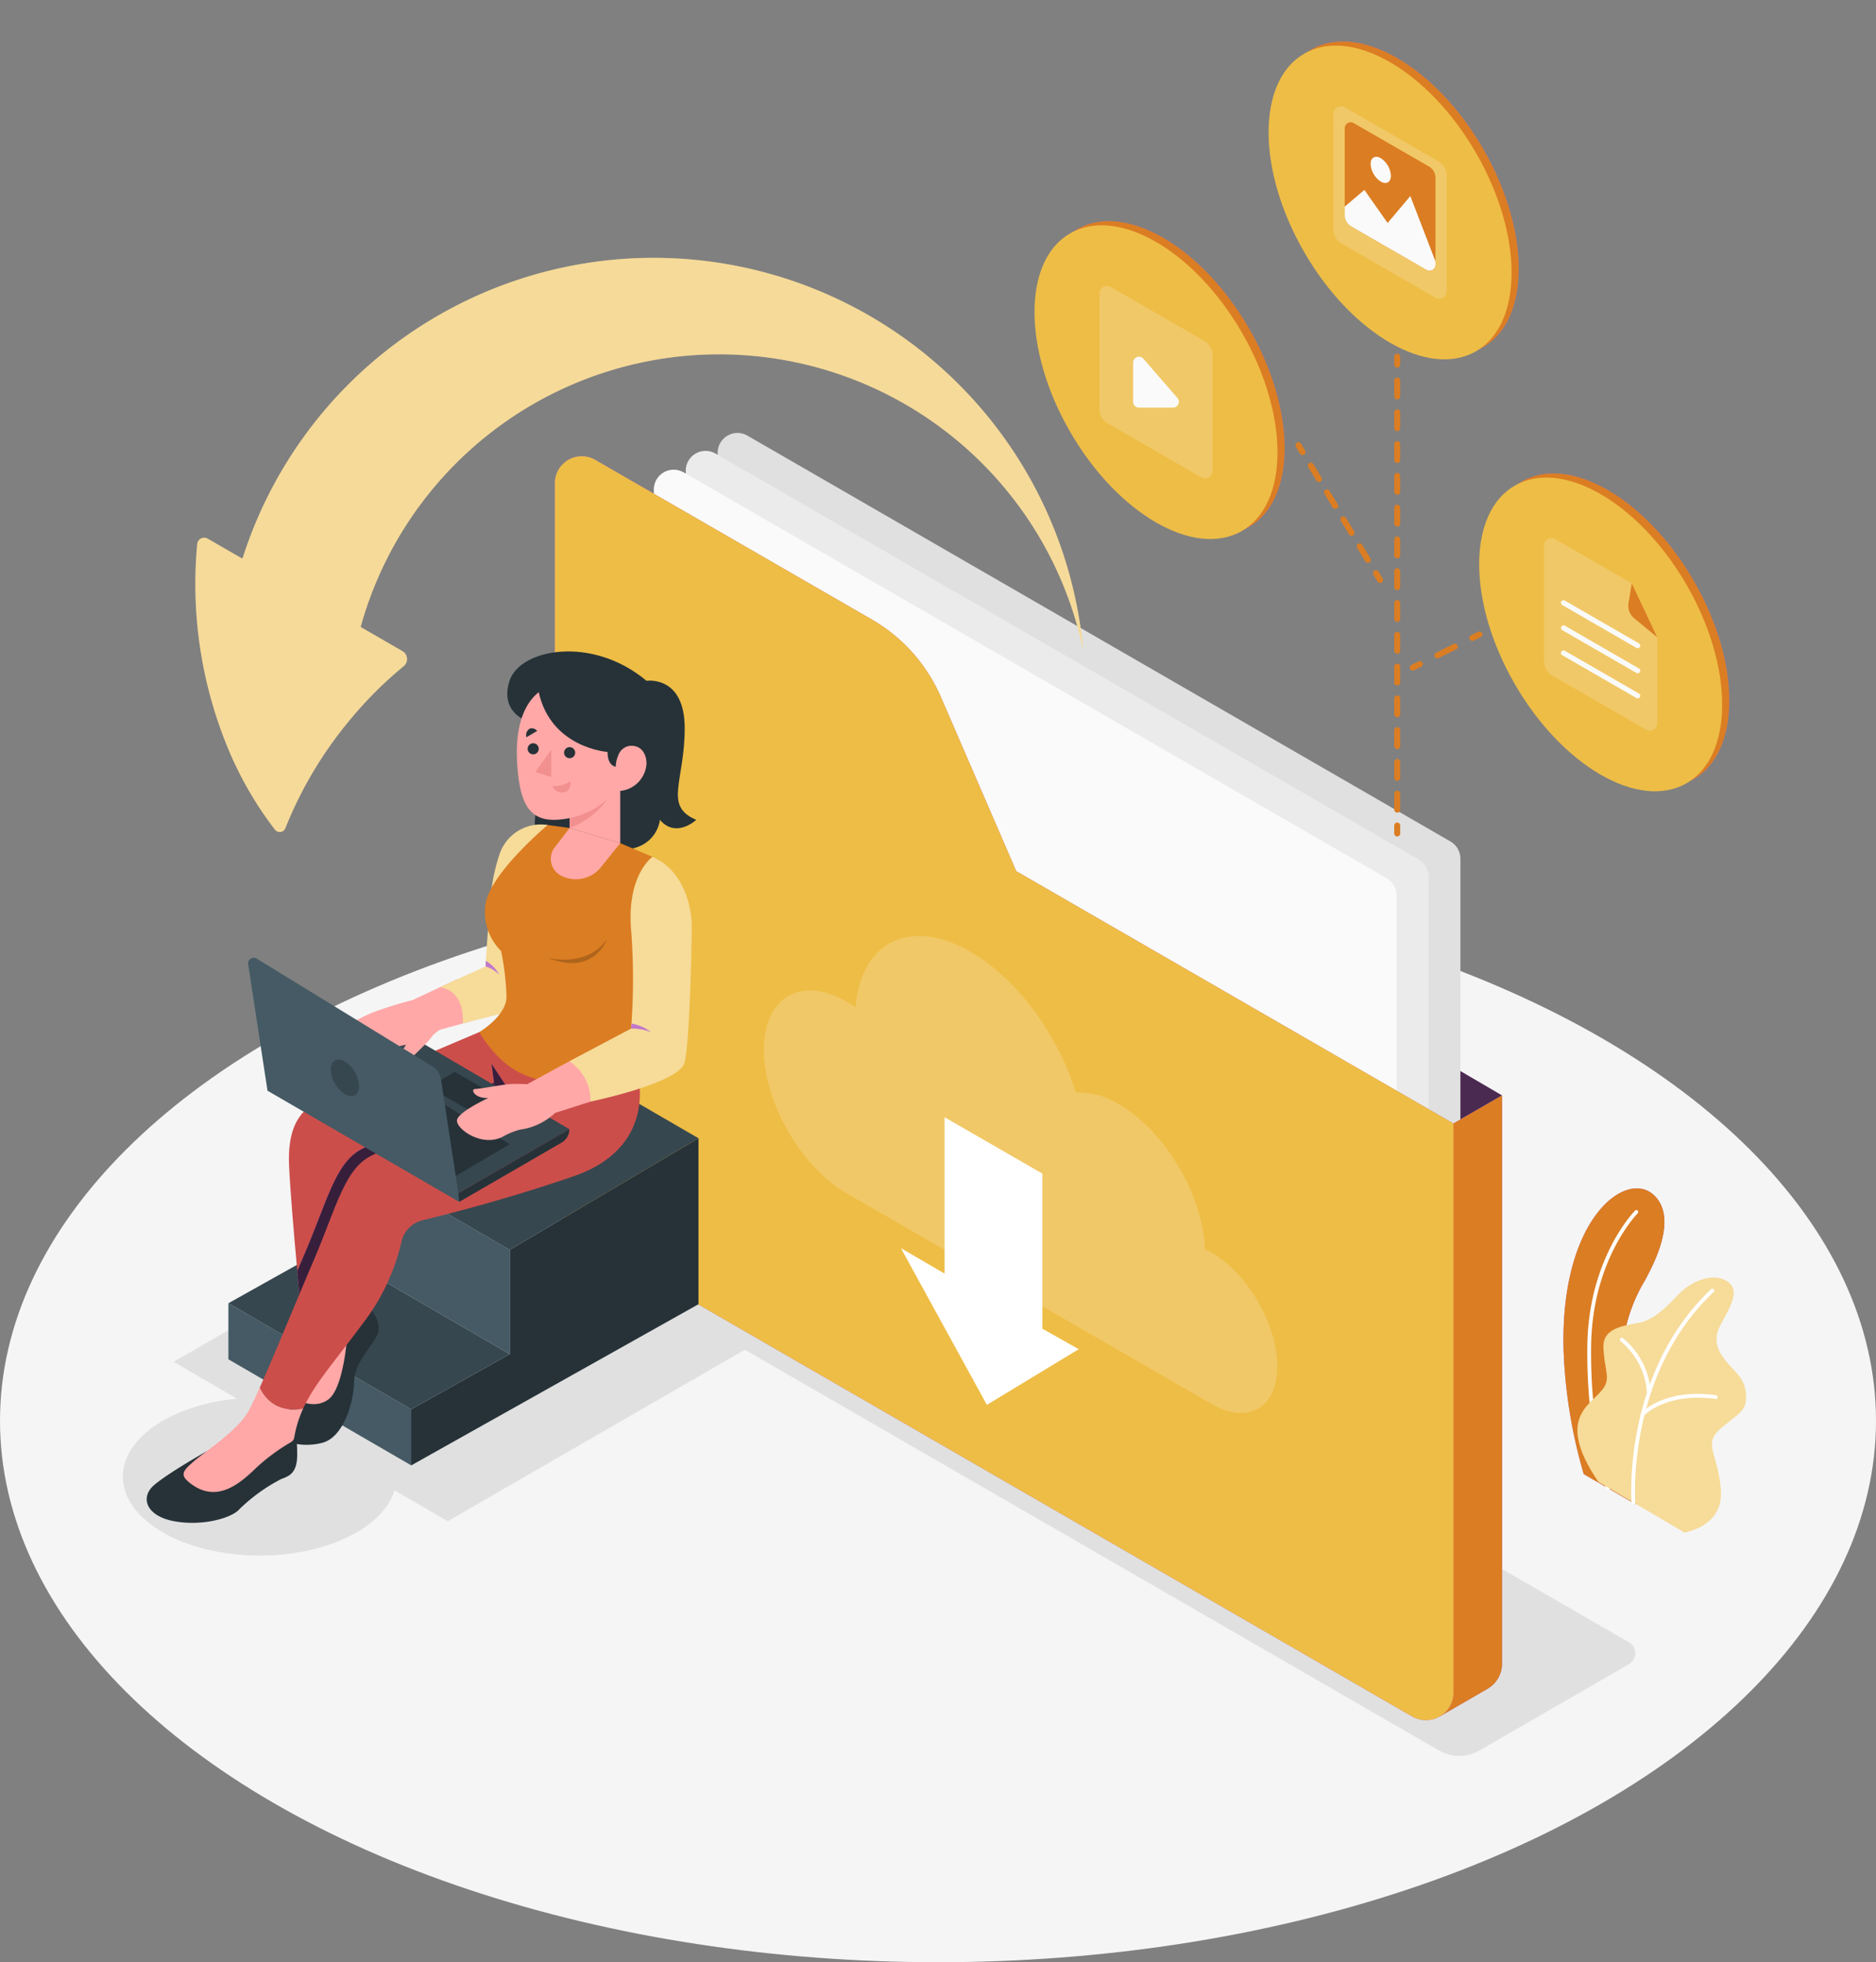 <svg xmlns="http://www.w3.org/2000/svg" width="345.956" height="361.908" viewBox="0 0 345.956 361.908">
  <rect x="0" y="0" width="345.956" height="361.908" fill="#808080" stroke="none"/>
  <g id="material-apoio" transform="translate(-27.058 -13.129)">
    <ellipse id="Elipse_14" data-name="Elipse 14" cx="172.978" cy="99.869" rx="172.978" ry="99.869" transform="translate(27.058 175.3)" fill="#f5f5f5"/>
    <ellipse id="Elipse_15" data-name="Elipse 15" cx="25.241" cy="14.573" rx="25.241" ry="14.573" transform="translate(49.709 270.894)" fill="#e0e0e0"/>
    <path id="Caminho_187" data-name="Caminho 187" d="M188.395,314.519,118.869,354.66l-50.546-29.4,69.526-40.141Z" transform="translate(-9.248 -60.956)" fill="#e0e0e0"/>
    <path id="Caminho_188" data-name="Caminho 188" d="M319.407,394.7,148.486,296.015a2.336,2.336,0,0,1,0-4.045l27.588-15.928a7.4,7.4,0,0,1,7.4,0L354.4,374.724a2.335,2.335,0,0,1,0,4.045L326.809,394.7A7.4,7.4,0,0,1,319.407,394.7Z" transform="translate(-26.952 -58.7)" fill="#e0e0e0"/>
    <path id="Caminho_189" data-name="Caminho 189" d="M402.4,348.319,412,353.9s-4.848-15.473-2.157-31.04a29.835,29.835,0,0,1,3.907-10.362c.754-1.568,6.546-11.278,1.448-15.754s-17.063,4.427-16.526,28.4A93.179,93.179,0,0,0,402.4,348.319Z" transform="translate(-83.28 -63.312)" fill="#ba68c8"/>
    <path id="Caminho_190" data-name="Caminho 190" d="M402.4,348.319,412,353.9s-4.848-15.473-2.157-31.04a29.835,29.835,0,0,1,3.907-10.362c.754-1.568,6.546-11.278,1.448-15.754s-17.063,4.427-16.526,28.4A93.179,93.179,0,0,0,402.4,348.319Z" transform="translate(-83.28 -63.312)" fill="#db7d22"/>
    <path id="Caminho_191" data-name="Caminho 191" d="M408.132,352.414a.347.347,0,0,1-.327-.228c-.037-.1-3.664-10.172-3.473-26.334.192-16.24,8.719-24.894,8.806-24.98a.348.348,0,0,1,.49.494c-.084.084-8.412,8.553-8.6,24.494-.189,16.024,3.394,25.988,3.43,26.086a.347.347,0,0,1-.207.446A.342.342,0,0,1,408.132,352.414Z" transform="translate(-84.551 -64.465)" fill="#fff"/>
    <path id="Caminho_192" data-name="Caminho 192" d="M405.842,354.513l15.871,9.334s7.267-1.071,6.717-7.911-3.5-8.452.174-11.458,4.625-3.2,4.45-6.15-2.159-4.231-3.09-5.4-3.532-3.617-1.7-7.17,4.307-6.984.628-8.613c-2.2-.972-5.89.246-8.339,2.845s-4.469,4.468-6.789,5.071-7.157.652-6.994,4.648,1.2,5.378.231,7.152C405.17,340.207,397.369,342.007,405.842,354.513Z" transform="translate(-84.023 -68.06)" fill="#f6db99"/>
    <path id="Caminho_193" data-name="Caminho 193" d="M415.172,359.258a.349.349,0,0,1-.347-.32c-.019-.237-1.743-23.859,14.668-39.371a.349.349,0,0,1,.479.507c-16.164,15.277-14.471,38.574-14.452,38.807a.348.348,0,0,1-.319.375Z" transform="translate(-86.891 -68.656)" fill="#fff"/>
    <path id="Caminho_194" data-name="Caminho 194" d="M417.412,341.594a.347.347,0,0,1-.347-.323,13.555,13.555,0,0,0-4.86-9.5.348.348,0,0,1,.407-.565,14,14,0,0,1,5.148,10.011.349.349,0,0,1-.322.373Z" transform="translate(-86.285 -71.272)" fill="#fff"/>
    <path id="Caminho_195" data-name="Caminho 195" d="M417.348,348.62a.347.347,0,0,1-.258-.58c.171-.19,4.284-4.631,13.8-3.322a.348.348,0,1,1-.095.689c-9.129-1.255-13.151,3.055-13.19,3.1A.345.345,0,0,1,417.348,348.62Z" transform="translate(-87.391 -74.26)" fill="#fff"/>
    <g id="Grupo_236" data-name="Grupo 236" transform="translate(281.896 202.208)">
      <path id="Caminho_196" data-name="Caminho 196" d="M377.66,269.79l-22.154-12.968,13.2,18.139Z" transform="translate(-355.506 -256.823)" fill="#ba68c8"/>
      <path id="Caminho_197" data-name="Caminho 197" d="M377.66,269.79l-22.154-12.968,13.2,18.139Z" transform="translate(-355.506 -256.823)" opacity="0.6"/>
    </g>
    <path id="Caminho_198" data-name="Caminho 198" d="M329.113,286.256,199.457,211.4a3.66,3.66,0,0,1-1.83-3.169V119.71a3.66,3.66,0,0,1,5.49-3.17L332.772,191.4a3.659,3.659,0,0,1,1.83,3.169v88.519A3.66,3.66,0,0,1,329.113,286.256Z" transform="translate(-38.227 -23.065)" fill="#e0e0e0"/>
    <path id="Caminho_199" data-name="Caminho 199" d="M371.767,278.707l8.957-5.171v104.79a5.371,5.371,0,0,1-2.692,4.655l-8.855,5.129Z" transform="translate(-76.673 -58.361)" fill="#ba68c8"/>
    <path id="Caminho_200" data-name="Caminho 200" d="M371.767,278.707l8.957-5.171v104.79a5.371,5.371,0,0,1-2.692,4.655l-8.855,5.129Z" transform="translate(-76.673 -58.361)" fill="#db7d22"/>
    <path id="Caminho_201" data-name="Caminho 201" d="M321.532,290.521,191.876,215.664a3.66,3.66,0,0,1-1.83-3.169V123.975a3.66,3.66,0,0,1,5.49-3.17l129.655,74.857a3.659,3.659,0,0,1,1.83,3.17v88.519A3.66,3.66,0,0,1,321.532,290.521Z" transform="translate(-36.528 -24.021)" fill="#ebebeb"/>
    <path id="Caminho_202" data-name="Caminho 202" d="M313.944,294.989,184.288,220.132a3.661,3.661,0,0,1-1.83-3.169V128.443a3.66,3.66,0,0,1,5.49-3.17L317.6,200.131a3.661,3.661,0,0,1,1.829,3.169v88.519A3.66,3.66,0,0,1,313.944,294.989Z" transform="translate(-34.827 -25.022)" fill="#fafafa"/>
    <path id="Caminho_203" data-name="Caminho 203" d="M158.936,126.55V256.674a10.527,10.527,0,0,0,5.263,9.116l152.826,88.229a5.083,5.083,0,0,0,7.625-4.4V244.651L244.031,198.11l-13.907-32.13A30.444,30.444,0,0,0,217.405,151.7L166.385,122.25A4.966,4.966,0,0,0,158.936,126.55Z" transform="translate(-29.556 -24.305)" fill="#ba68c8"/>
    <path id="Caminho_204" data-name="Caminho 204" d="M158.936,126.55V256.674a10.527,10.527,0,0,0,5.263,9.116l152.826,88.229a5.083,5.083,0,0,0,7.625-4.4V244.651L244.031,198.11l-13.907-32.13A30.444,30.444,0,0,0,217.405,151.7L166.385,122.25A4.966,4.966,0,0,0,158.936,126.55Z" transform="translate(-29.556 -24.305)" fill="#eebd46"/>
    <g id="Grupo_238" data-name="Grupo 238" transform="translate(167.951 185.781)">
      <g id="Grupo_237" data-name="Grupo 237" opacity="0.4">
        <path id="Caminho_205" data-name="Caminho 205" d="M291.212,294.078q-.647-.374-1.276-.659c-.34-9.974-7.309-21.806-15.861-26.742a13.663,13.663,0,0,0-7.91-2.127c-3.26-10.568-10.748-20.968-19.468-26-11.127-6.424-20.247-1.795-21.135,10.277-.533-.373-1.074-.72-1.622-1.036-8.446-4.876-15.293-.923-15.293,8.829s6.846,21.612,15.293,26.488l67.272,38.839c6.664,3.848,12.067.729,12.067-6.967S297.876,297.925,291.212,294.078Z" transform="translate(-208.648 -235.652)" fill="#f6db99"/>
        <path id="Caminho_206" data-name="Caminho 206" d="M291.212,294.078q-.647-.374-1.276-.659c-.34-9.974-7.309-21.806-15.861-26.742a13.663,13.663,0,0,0-7.91-2.127c-3.26-10.568-10.748-20.968-19.468-26-11.127-6.424-20.247-1.795-21.135,10.277-.533-.373-1.074-.72-1.622-1.036-8.446-4.876-15.293-.923-15.293,8.829s6.846,21.612,15.293,26.488l67.272,38.839c6.664,3.848,12.067.729,12.067-6.967S297.876,297.925,291.212,294.078Z" transform="translate(-208.648 -235.652)" fill="#f6db99" opacity="0.4"/>
      </g>
      <path id="Caminho_207" data-name="Caminho 207" d="M241.19,302.858l15.847,28.9,16.94-10.264-6.7-3.782v-28.6l-18.043-10.4v28.837Z" transform="translate(-215.941 -245.301)" fill="#fff"/>
    </g>
    <g id="Grupo_239" data-name="Grupo 239" transform="translate(63.115 60.687)">
      <path id="Caminho_208" data-name="Caminho 208" d="M158.018,74.424a79.554,79.554,0,0,0-75.832,55.491l-6.415-3.7a1.289,1.289,0,0,0-1.926,1.021,79.23,79.23,0,0,0,5.241,36.577,66.023,66.023,0,0,0,9.107,16.09,1.111,1.111,0,0,0,1.9-.284,73.622,73.622,0,0,1,11.433-19.4,72.68,72.68,0,0,1,10.381-10.474,1.7,1.7,0,0,0-.23-2.792l-7.7-4.443a68.589,68.589,0,0,1,133.249,4.3A79.542,79.542,0,0,0,158.018,74.424Z" transform="translate(-73.531 -74.424)" fill="#f6db99"/>
      <path id="Caminho_209" data-name="Caminho 209" d="M158.018,74.424a79.554,79.554,0,0,0-75.832,55.491l-6.415-3.7a1.289,1.289,0,0,0-1.926,1.021,79.23,79.23,0,0,0,5.241,36.577,66.023,66.023,0,0,0,9.107,16.09,1.111,1.111,0,0,0,1.9-.284,73.622,73.622,0,0,1,11.433-19.4,72.68,72.68,0,0,1,10.381-10.474,1.7,1.7,0,0,0-.23-2.792l-7.7-4.443a68.589,68.589,0,0,1,133.249,4.3A79.542,79.542,0,0,0,158.018,74.424Z" transform="translate(-73.531 -74.424)" fill="#f6db99" opacity="0.4"/>
    </g>
    <g id="Grupo_240" data-name="Grupo 240" transform="translate(251.72 13.129)">
      <ellipse id="Elipse_16" data-name="Elipse 16" cx="18.295" cy="31.688" rx="18.295" ry="31.688" transform="translate(1.312 18.295) rotate(-30)" fill="#ba68c8"/>
      <ellipse id="Elipse_17" data-name="Elipse 17" cx="18.295" cy="31.688" rx="18.295" ry="31.688" transform="translate(1.312 18.295) rotate(-30)" fill="#db7d22"/>
      <ellipse id="Elipse_18" data-name="Elipse 18" cx="18.295" cy="31.688" rx="18.295" ry="31.688" transform="translate(0 19.053) rotate(-30)" fill="#eebd46"/>
    </g>
    <g id="Grupo_242" data-name="Grupo 242" transform="translate(272.971 32.725)">
      <path id="Caminho_210" data-name="Caminho 210" d="M345.511,63.719,362.8,73.7a1.383,1.383,0,0,0,2.075-1.2V51.167a3.015,3.015,0,0,0-1.508-2.611l-17.291-9.983a1.383,1.383,0,0,0-2.075,1.2V61.108A3.015,3.015,0,0,0,345.511,63.719Z" transform="translate(-344.003 -38.386)" fill="#f6db99" opacity="0.4"/>
      <path id="Caminho_211" data-name="Caminho 211" d="M347.878,61.407l13.864,8a1.109,1.109,0,0,0,1.663-.96V52.443a2.418,2.418,0,0,0-1.209-2.094l-13.864-8a1.109,1.109,0,0,0-1.664.961V59.313A2.418,2.418,0,0,0,347.878,61.407Z" transform="translate(-344.6 -39.239)" fill="#db7d22"/>
      <g id="Grupo_241" data-name="Grupo 241" transform="translate(2.072 9.326)">
        <path id="Caminho_212" data-name="Caminho 212" d="M363.408,71.464v.59a1.107,1.107,0,0,1-1.665.959l-13.864-8a2.413,2.413,0,0,1-1.206-2.09V61.356l3.625-3.077,4.284,6.1,4.187-4.975Z" transform="translate(-346.673 -52.17)" fill="#fafafa"/>
        <path id="Caminho_213" data-name="Caminho 213" d="M352.828,51.739a4.127,4.127,0,0,0,1.868,3.234c1.031.6,1.868.113,1.868-1.078A4.129,4.129,0,0,0,354.7,50.66C353.664,50.065,352.828,50.548,352.828,51.739Z" transform="translate(-348.052 -50.406)" fill="#fafafa"/>
      </g>
    </g>
    <g id="Grupo_243" data-name="Grupo 243" transform="translate(290.552 92.794)">
      <ellipse id="Elipse_19" data-name="Elipse 19" cx="18.295" cy="31.688" rx="18.295" ry="31.688" transform="matrix(0.866, -0.5, 0.5, 0.866, 1.313, 18.295)" fill="#ba68c8"/>
      <ellipse id="Elipse_20" data-name="Elipse 20" cx="18.295" cy="31.688" rx="18.295" ry="31.688" transform="matrix(0.866, -0.5, 0.5, 0.866, 1.313, 18.295)" fill="#db7d22"/>
      <ellipse id="Elipse_21" data-name="Elipse 21" cx="18.295" cy="31.688" rx="18.295" ry="31.688" transform="translate(0 19.053) rotate(-30)" fill="#eebd46"/>
    </g>
    <g id="Grupo_245" data-name="Grupo 245" transform="translate(311.804 112.39)">
      <path id="Caminho_214" data-name="Caminho 214" d="M396.127,141.249a1.382,1.382,0,0,0-2.074,1.2v21.337a3.014,3.014,0,0,0,1.508,2.612l17.291,9.983a1.383,1.383,0,0,0,2.074-1.2V159.319l-4.693-9.926Z" transform="translate(-394.053 -141.061)" fill="#f6db99" opacity="0.4"/>
      <path id="Caminho_215" data-name="Caminho 215" d="M414.116,155.427l.6-3.627,4.681,9.931-4.228-3.481A3.013,3.013,0,0,1,414.116,155.427Z" transform="translate(-398.54 -143.468)" fill="#db7d22"/>
      <g id="Grupo_244" data-name="Grupo 244" transform="translate(3.136 11.462)">
        <path id="Caminho_216" data-name="Caminho 216" d="M412.219,164.665a.47.47,0,0,1-.237-.064l-13.649-7.881a.475.475,0,1,1,.474-.822l13.65,7.88a.475.475,0,0,1-.238.887Z" transform="translate(-398.095 -155.834)" fill="#fafafa"/>
        <path id="Caminho_217" data-name="Caminho 217" d="M412.219,170.626a.469.469,0,0,1-.237-.064l-13.649-7.88a.475.475,0,1,1,.474-.823l13.65,7.881a.475.475,0,0,1-.238.886Z" transform="translate(-398.095 -157.17)" fill="#fafafa"/>
        <path id="Caminho_218" data-name="Caminho 218" d="M412.219,176.588a.47.47,0,0,1-.237-.064l-13.649-7.881a.475.475,0,1,1,.474-.822l13.65,7.881a.475.475,0,0,1-.238.886Z" transform="translate(-398.095 -158.507)" fill="#fafafa"/>
      </g>
    </g>
    <g id="Grupo_246" data-name="Grupo 246" transform="translate(208.551 46.267)">
      <ellipse id="Elipse_22" data-name="Elipse 22" cx="18.295" cy="31.688" rx="18.295" ry="31.688" transform="translate(1.313 18.295) rotate(-30)" fill="#ba68c8"/>
      <ellipse id="Elipse_23" data-name="Elipse 23" cx="18.295" cy="31.688" rx="18.295" ry="31.688" transform="translate(1.313 18.295) rotate(-30)" fill="#db7d22"/>
      <ellipse id="Elipse_24" data-name="Elipse 24" cx="18.295" cy="31.688" rx="18.295" ry="31.688" transform="translate(0 19.053) rotate(-30)" fill="#eebd46"/>
    </g>
    <g id="Grupo_247" data-name="Grupo 247" transform="translate(229.802 65.863)">
      <path id="Caminho_219" data-name="Caminho 219" d="M289.873,106.429l17.291,9.983a1.383,1.383,0,0,0,2.075-1.2V93.877a3.015,3.015,0,0,0-1.508-2.611L290.44,81.283a1.383,1.383,0,0,0-2.075,1.2v21.337A3.017,3.017,0,0,0,289.873,106.429Z" transform="translate(-288.365 -81.095)" fill="#f6db99" opacity="0.4"/>
      <path id="Caminho_220" data-name="Caminho 220" d="M296.381,99v7.241a1.076,1.076,0,0,0,1.076,1.076h6.281a1.076,1.076,0,0,0,.812-1.781l-6.281-7.241A1.076,1.076,0,0,0,296.381,99Z" transform="translate(-290.162 -84.866)" fill="#fafafa"/>
    </g>
    <g id="Grupo_248" data-name="Grupo 248" transform="translate(284.172 78.368)">
      <path id="Caminho_221" data-name="Caminho 221" d="M358.988,99.777a.55.55,0,0,1-.549-.55V97.762a.549.549,0,1,1,1.1,0v1.465A.55.55,0,0,1,358.988,99.777Z" transform="translate(-358.439 -97.212)" fill="#db7d22"/>
      <path id="Caminho_222" data-name="Caminho 222" d="M358.988,183.12a.549.549,0,0,1-.549-.549V179.64a.549.549,0,0,1,1.1,0v2.931A.549.549,0,0,1,358.988,183.12Zm0-5.862a.55.55,0,0,1-.549-.55v-2.931a.549.549,0,0,1,1.1,0v2.931A.55.55,0,0,1,358.988,177.259Zm0-5.863a.549.549,0,0,1-.549-.549v-2.931a.549.549,0,1,1,1.1,0v2.931A.549.549,0,0,1,358.988,171.4Zm0-5.863a.549.549,0,0,1-.549-.549v-2.931a.549.549,0,1,1,1.1,0v2.931A.549.549,0,0,1,358.988,165.533Zm0-5.863a.549.549,0,0,1-.549-.549V156.19a.549.549,0,1,1,1.1,0v2.931A.549.549,0,0,1,358.988,159.671Zm0-5.862a.55.55,0,0,1-.549-.55v-2.931a.549.549,0,0,1,1.1,0v2.931A.55.55,0,0,1,358.988,153.809Zm0-5.863a.549.549,0,0,1-.549-.55v-2.931a.549.549,0,1,1,1.1,0V147.4A.55.55,0,0,1,358.988,147.946Zm0-5.863a.549.549,0,0,1-.549-.549V138.6a.549.549,0,1,1,1.1,0v2.931A.549.549,0,0,1,358.988,142.084Zm0-5.862a.55.55,0,0,1-.549-.55v-2.931a.549.549,0,0,1,1.1,0v2.931A.55.55,0,0,1,358.988,136.222Zm0-5.863a.549.549,0,0,1-.549-.55v-2.931a.549.549,0,1,1,1.1,0v2.931A.55.55,0,0,1,358.988,130.359Zm0-5.863a.549.549,0,0,1-.549-.549v-2.932a.549.549,0,0,1,1.1,0v2.932A.549.549,0,0,1,358.988,124.5Zm0-5.863a.549.549,0,0,1-.549-.549v-2.931a.549.549,0,1,1,1.1,0v2.931A.549.549,0,0,1,358.988,118.634Zm0-5.863a.549.549,0,0,1-.549-.549v-2.931a.549.549,0,0,1,1.1,0v2.931A.549.549,0,0,1,358.988,112.772Zm0-5.862a.55.55,0,0,1-.549-.55v-2.931a.549.549,0,1,1,1.1,0v2.931A.55.55,0,0,1,358.988,106.91Z" transform="translate(-358.439 -98.482)" fill="#db7d22"/>
      <path id="Caminho_223" data-name="Caminho 223" d="M358.988,211.224a.549.549,0,0,1-.549-.55v-1.465a.549.549,0,1,1,1.1,0v1.465A.55.55,0,0,1,358.988,211.224Z" transform="translate(-358.439 -122.189)" fill="#db7d22"/>
    </g>
    <g id="Grupo_249" data-name="Grupo 249" transform="translate(287.032 129.592)">
      <path id="Caminho_224" data-name="Caminho 224" d="M376.844,164.985a.55.55,0,0,1-.245-1.042l1.311-.653a.55.55,0,0,1,.49.985l-1.311.653A.553.553,0,0,1,376.844,164.985Z" transform="translate(-365.301 -163.232)" fill="#db7d22"/>
      <path id="Caminho_225" data-name="Caminho 225" d="M368.525,168.849a.55.55,0,0,1-.246-1.042l3.228-1.606a.549.549,0,0,1,.49.984l-3.228,1.607A.55.55,0,0,1,368.525,168.849Z" transform="translate(-363.436 -163.884)" fill="#db7d22"/>
      <path id="Caminho_226" data-name="Caminho 226" d="M362.675,172.036a.55.55,0,0,1-.245-1.042l1.311-.653a.549.549,0,1,1,.49.984l-1.311.653A.553.553,0,0,1,362.675,172.036Z" transform="translate(-362.125 -164.812)" fill="#db7d22"/>
    </g>
    <g id="Grupo_250" data-name="Grupo 250" transform="translate(265.958 94.706)">
      <path id="Caminho_227" data-name="Caminho 227" d="M336.274,120.622a.548.548,0,0,1-.471-.265l-.759-1.254a.549.549,0,1,1,.94-.569l.759,1.254a.549.549,0,0,1-.469.834Z" transform="translate(-334.964 -118.27)" fill="#db7d22"/>
      <path id="Caminho_228" data-name="Caminho 228" d="M348.965,141.57a.548.548,0,0,1-.47-.265l-1.505-2.484a.549.549,0,1,1,.94-.57l1.505,2.484a.549.549,0,0,1-.469.834Zm-3.01-4.967a.548.548,0,0,1-.47-.265l-1.5-2.484a.549.549,0,1,1,.939-.57l1.505,2.484a.549.549,0,0,1-.469.834Zm-3.009-4.966a.548.548,0,0,1-.47-.265l-1.5-2.483a.55.55,0,1,1,.94-.57l1.5,2.484a.55.55,0,0,1-.185.755A.556.556,0,0,1,342.946,131.636Zm-3.009-4.967a.548.548,0,0,1-.471-.265l-1.5-2.483a.55.55,0,0,1,.94-.57l1.5,2.484a.55.55,0,0,1-.185.755A.543.543,0,0,1,339.937,126.669Z" transform="translate(-335.618 -119.349)" fill="#db7d22"/>
      <path id="Caminho_229" data-name="Caminho 229" d="M354.706,151.046a.548.548,0,0,1-.47-.265l-.76-1.254a.549.549,0,1,1,.94-.57l.76,1.253a.549.549,0,0,1-.469.835Z" transform="translate(-339.095 -125.088)" fill="#db7d22"/>
    </g>
    <g id="Grupo_251" data-name="Grupo 251" transform="translate(69.178 203.504)">
      <path id="Caminho_230" data-name="Caminho 230" d="M81.344,322.927l33.716,19.562v10.343L81.344,333.269Z" transform="translate(-81.344 -272.934)" fill="#455a64"/>
      <path id="Caminho_231" data-name="Caminho 231" d="M142.966,304.289v19.235L124.8,333.7v10.343l52.972-29.726v-30.61Z" transform="translate(-91.083 -264.144)" fill="#263238"/>
      <path id="Caminho_232" data-name="Caminho 232" d="M115.06,339.549l18.167-10.174L99.511,309.813,81.344,319.988Z" transform="translate(-81.344 -269.995)" fill="#37474f"/>
      <path id="Caminho_233" data-name="Caminho 233" d="M138.475,323.819V304.584l-33.716-19.562v19.235Z" transform="translate(-86.592 -264.439)" fill="#455a64"/>
      <path id="Caminho_234" data-name="Caminho 234" d="M138.475,298.639l-33.716-19.562,34.805-20.584,33.716,19.562Z" transform="translate(-86.592 -258.493)" fill="#37474f"/>
    </g>
    <path id="Caminho_235" data-name="Caminho 235" d="M159.1,193.368s-8.3,11.608-3.373,15.665,15.757.749,16.194-1.142S159.1,193.368,159.1,193.368Z" transform="translate(-28.486 -40.394)" fill="#263238"/>
    <path id="Caminho_236" data-name="Caminho 236" d="M109.2,324.652,96.983,340.883l3.388,2.678s4.885-1.024,6.618-7.485A77.3,77.3,0,0,0,109.2,324.652Z" transform="translate(-15.671 -69.817)" fill="#ffa8a7"/>
    <path id="Caminho_237" data-name="Caminho 237" d="M109.5,323.23s3.388,3.073,1.891,5.831-4.1,4.963-4.176,8.588-1.891,10.086-5.909,11.11-7.957-.378-7.879-1.8,2.758-6.39,2.758-6.39,3.689,2.285,6.414.078,3.356-11.5,3.356-11.5Z" transform="translate(-14.874 -69.498)" fill="#263238"/>
    <path id="Caminho_238" data-name="Caminho 238" d="M130.837,258.468s-27.2,11.511-29.408,12.64-6.067,3.121-5.673,11.974,2.609,30.834,2.609,30.834l14.918-28.679L151.8,266.906Z" transform="translate(-15.39 -54.984)" fill="#cc4e4b"/>
    <path id="Caminho_239" data-name="Caminho 239" d="M97.721,305.094c.576,6.272,1.09,11.369,1.09,11.369l14.918-28.679,27.459-13.069-6.241-4.881c-8.775,4.4-21.523,10.8-25.33,12.75-4.845,2.481-6.344,9.507-10.519,19.264C98.658,302.881,98.2,303.971,97.721,305.094Z" transform="translate(-15.837 -57.531)" fill="#ba68c8"/>
    <path id="Caminho_240" data-name="Caminho 240" d="M97.721,305.094c.576,6.272,1.09,11.369,1.09,11.369l14.918-28.679,27.459-13.069-6.241-4.881c-8.775,4.4-21.523,10.8-25.33,12.75-4.845,2.481-6.344,9.507-10.519,19.264C98.658,302.881,98.2,303.971,97.721,305.094Z" transform="translate(-15.837 -57.531)" opacity="0.7"/>
    <path id="Caminho_241" data-name="Caminho 241" d="M143.891,266.029l2.807,4.246-2.2.331Z" transform="translate(-26.184 -56.678)" fill="#ba68c8"/>
    <path id="Caminho_242" data-name="Caminho 242" d="M143.891,266.029l2.807,4.246-2.2.331Z" transform="translate(-26.184 -56.678)" opacity="0.7"/>
    <path id="Caminho_243" data-name="Caminho 243" d="M89.288,353.807s.389.652.389,3.936-1.28,3.935-2.934,4.525a32.167,32.167,0,0,0-7.771,5.614c-1.329,1.536-6.647,3.131-11.907,2.186s-6.372-4.387-3.841-6.618,9.738-6.28,9.738-6.28Z" transform="translate(-7.814 -76.351)" fill="#263238"/>
    <g id="Grupo_252" data-name="Grupo 252" transform="translate(60.914 207.574)">
      <path id="Caminho_244" data-name="Caminho 244" d="M158.295,266.445l-11.7-2.706s-32.5,16.3-37.346,18.779-6.344,9.508-10.519,19.264c-3.141,7.338-7.24,17.411-9.946,23.461,0,0,1.923,5.108,8.022,3.824l0,0c2.069-4.509,5.717-8.549,11.022-15.707a39.116,39.116,0,0,0,7.089-14.97,5.254,5.254,0,0,1,3.9-4.03c5.365-1.3,16.3-4.132,27.837-8.11C162.9,280.653,158.295,266.445,158.295,266.445Z" transform="translate(-74.747 -263.739)" fill="#cc4e4b"/>
      <path id="Caminho_245" data-name="Caminho 245" d="M84.73,343.009c-.891,1.993-1.632,3.551-2.137,4.43-2.038,3.545-7.992,7.386-10.076,9.2s-2.542,2.5-.538,4.037c5.063,3.883,9.46-.355,12.3-3.073a35.7,35.7,0,0,1,6.228-4.556,1.267,1.267,0,0,0,.6-.89,21.056,21.056,0,0,1,1.646-5.32l0,0C86.653,348.117,84.73,343.01,84.73,343.009Z" transform="translate(-70.693 -281.505)" fill="#ffa8a7"/>
    </g>
    <path id="Caminho_246" data-name="Caminho 246" d="M146.642,275.793l-20.463,11.814-34.02-19.674,20.46-12.055Z" transform="translate(-14.59 -54.403)" fill="#37474f"/>
    <path id="Caminho_247" data-name="Caminho 247" d="M136.627,275.13,128.95,270.7l4.812-2.778,7.677,4.432Z" transform="translate(-22.835 -57.102)" fill="#263238"/>
    <path id="Caminho_248" data-name="Caminho 248" d="M132.035,287.677l10.341-6.087-20.21-12.232Z" transform="translate(-21.315 -57.425)" fill="#263238"/>
    <g id="Grupo_253" data-name="Grupo 253" transform="translate(89.944 193.749)">
      <path id="Caminho_249" data-name="Caminho 249" d="M129.489,245.921,121.3,249.76a72.72,72.72,0,0,0-7.229,2.235s-5.7,2.328-5.955,3.855,4.274,5.206,8.258,3.416a12.881,12.881,0,0,1,3.322-1.2,11.644,11.644,0,0,0,6.543-2.806l6.62-1.817S136.271,246.871,129.489,245.921Z" transform="translate(-108.108 -245.921)" fill="#ffa8a7"/>
      <path id="Caminho_250" data-name="Caminho 250" d="M127.34,259.8c-.948,1.015-3.651,3.577-4.241,4.316s-1.983-1.163.459-4a22.957,22.957,0,0,0,5.9-3.211A23.634,23.634,0,0,1,127.34,259.8Z" transform="translate(-111.259 -248.384)" fill="#ffa8a7"/>
    </g>
    <g id="Grupo_254" data-name="Grupo 254" transform="translate(108.14 165.191)">
      <path id="Caminho_251" data-name="Caminho 251" d="M151.492,209.212h0a8.048,8.048,0,0,0-8.895,5.393,35.168,35.168,0,0,0-1.661,8.042c-.709,8.431-.906,12.646-.906,12.646l-8.469,3.841s4.574.22,4.264,6.677l10.548-2.659Z" transform="translate(-131.561 -209.114)" fill="#f6db99"/>
      <path id="Caminho_252" data-name="Caminho 252" d="M142.476,242.565a5.863,5.863,0,0,1,2.5,1.536,6.3,6.3,0,0,0-2.45-2.541Z" transform="translate(-134.007 -216.386)" fill="#ba68c8"/>
      <path id="Caminho_253" data-name="Caminho 253" d="M142.476,242.565a5.863,5.863,0,0,1,2.5,1.536,6.3,6.3,0,0,0-2.45-2.541Z" transform="translate(-134.007 -216.386)" fill="#fff" opacity="0.1"/>
    </g>
    <path id="Caminho_254" data-name="Caminho 254" d="M151.384,180.859s-5.231-1.545-3.34-7.454,15.218-8.431,25.258,0c0,0,7.046-1.089,7.046,8.754s-3.94,14.326,2.127,16.889c0,0-3.7,3.5-6.7,0,0,0-.631,7.684-11.977,5.005Z" transform="translate(-27.022 -34.706)" fill="#263238"/>
    <path id="Caminho_255" data-name="Caminho 255" d="M166.966,212.59l5.943,2.53v17.423a38.676,38.676,0,0,0-2.971,14.064v8.627s-12.153,4.329-21.574-.355c-4.563-2.269-7.386-7.445-7.386-7.445S146,244.481,146,240.876a50.044,50.044,0,0,0-1-8.391,10.081,10.081,0,0,1-2.9-8.45c.67-5.752,11.5-14.795,11.5-14.795l4.034.554Z" transform="translate(-25.531 -43.951)" fill="#db7d22"/>
    <g id="Grupo_258" data-name="Grupo 258" transform="translate(122.362 137.71)">
      <g id="Grupo_256" data-name="Grupo 256" transform="translate(9.743 16.842)">
        <g id="Grupo_255" data-name="Grupo 255">
          <path id="Caminho_256" data-name="Caminho 256" d="M171.778,209.489l-9.33-2.8V195.4h9.33Z" transform="translate(-162.448 -195.401)" fill="#ffa8a7"/>
        </g>
      </g>
      <path id="Caminho_257" data-name="Caminho 257" d="M162.448,206.692a15.015,15.015,0,0,0,8.571-8.151V195.4h-8.571Z" transform="translate(-152.705 -178.56)" fill="#f28f8f"/>
      <path id="Caminho_258" data-name="Caminho 258" d="M157.46,175.632s-8.533.5-7.479,15.089c.488,6.747,2.069,10.239,7.263,9.984,5.886-.29,14.241-4.335,13.693-15.878S157.46,175.632,157.46,175.632Z" transform="translate(-149.891 -174.085)" fill="#ffa8a7"/>
      <path id="Caminho_259" data-name="Caminho 259" d="M170.132,190.536s-2.339.616-2.339-2.734c0,0-10.4-.7-12.691-11.019,0,0,1.025-3.088,7.515-3.088s11.945,5.738,10.25,13.626Z" transform="translate(-151.059 -173.695)" fill="#263238"/>
      <path id="Caminho_260" data-name="Caminho 260" d="M157.221,191.364v5.015l-2.937-.9Z" transform="translate(-150.875 -177.655)" fill="#f28f8f"/>
      <g id="Grupo_257" data-name="Grupo 257" transform="translate(1.721 9.744)">
        <path id="Caminho_261" data-name="Caminho 261" d="M163.175,191.756a1.022,1.022,0,1,1-1.022-1.022A1.022,1.022,0,0,1,163.175,191.756Z" transform="translate(-154.131 -187.258)" fill="#263238"/>
        <path id="Caminho_262" data-name="Caminho 262" d="M154.512,190.838a1.022,1.022,0,1,1-1.022-1.022A1.022,1.022,0,0,1,154.512,190.838Z" transform="translate(-152.189 -187.052)" fill="#263238"/>
        <path id="Caminho_263" data-name="Caminho 263" d="M152.165,187.911l2-1.186s-.767-.8-1.53-.318A1.394,1.394,0,0,0,152.165,187.911Z" transform="translate(-152.108 -186.254)" fill="#263238"/>
      </g>
      <path id="Caminho_264" data-name="Caminho 264" d="M158.4,199.715a5.215,5.215,0,0,0,3.29-.881s.225,1.733-1.227,2.064A1.88,1.88,0,0,1,158.4,199.715Z" transform="translate(-151.797 -179.329)" fill="#f28f8f"/>
      <path id="Caminho_265" data-name="Caminho 265" d="M173.406,194.662a5.659,5.659,0,0,1,.46-2.475,2.617,2.617,0,0,1,2.27-1.778c2.62-.071,2.974,2.451,2.939,3.35a5.375,5.375,0,0,1-5.557,5Z" transform="translate(-155.16 -177.441)" fill="#ffa8a7"/>
    </g>
    <path id="Caminho_266" data-name="Caminho 266" d="M161.444,209.954l-2.752,3.575a3.48,3.48,0,0,0,1.142,5.2h0a5.938,5.938,0,0,0,7.392-1.549l3.548-4.433Z" transform="translate(-29.339 -44.111)" fill="#ffa8a7"/>
    <g id="Grupo_260" data-name="Grupo 260" transform="translate(111.324 171.169)">
      <path id="Caminho_267" data-name="Caminho 267" d="M156.393,265.4l-7.8,4.246a23.573,23.573,0,0,0-3.585,0c-1.379.166-5.042.836-5.988.875s-.04,1.812,2.442,1.655c0,0-5.594,2.56-5.791,4.1s4.485,5.026,8.391,3.073a12.946,12.946,0,0,1,3.27-1.339,11.639,11.639,0,0,0,6.421-3.072l6.539-2.088S163.207,266.068,156.393,265.4Z" transform="translate(-135.664 -227.706)" fill="#ffa8a7"/>
      <g id="Grupo_259" data-name="Grupo 259" transform="translate(20.728)">
        <path id="Caminho_268" data-name="Caminho 268" d="M177.705,216.819s-4.735,3.268-3.944,13.33a118.51,118.51,0,0,1,.009,18.335l-11.39,6.027a8.7,8.7,0,0,1,3.9,7.446s16.362-3.369,17.34-7.18,1.333-22.034,1.333-25.2S183.649,219.349,177.705,216.819Z" transform="translate(-162.38 -216.819)" fill="#f6db99"/>
        <path id="Caminho_269" data-name="Caminho 269" d="M177.06,257.368a9.217,9.217,0,0,1,3.658.67,7.829,7.829,0,0,0-3.585-1.578Z" transform="translate(-165.67 -225.703)" fill="#ba68c8"/>
        <path id="Caminho_270" data-name="Caminho 270" d="M177.06,257.368a9.217,9.217,0,0,1,3.658.67,7.829,7.829,0,0,0-3.585-1.578Z" transform="translate(-165.67 -225.703)" fill="#fff" opacity="0.1"/>
      </g>
    </g>
    <path id="Caminho_271" data-name="Caminho 271" d="M86.042,242.015,89.6,265.3a.053.053,0,0,0,.026.039l35.335,20.494a.054.054,0,0,0,.081-.054l-3.45-22.58a3.35,3.35,0,0,0-1.56-2.349L87.616,240.97A1.041,1.041,0,0,0,86.042,242.015Z" transform="translate(-13.216 -51.027)" fill="#455a64"/>
    <path id="Caminho_272" data-name="Caminho 272" d="M136.162,294.961l18.876-10.932a2.87,2.87,0,0,0,1.432-2.484h0l-20.463,11.814Z" transform="translate(-24.417 -60.156)" fill="#263238"/>
    <path id="Caminho_273" data-name="Caminho 273" d="M110.9,269.875c0,1.664-1.168,2.338-2.608,1.506a5.764,5.764,0,0,1-2.609-4.517c0-1.663,1.168-2.337,2.609-1.506A5.766,5.766,0,0,1,110.9,269.875Z" transform="translate(-17.621 -56.448)" fill="#37474f"/>
    <path id="Caminho_274" data-name="Caminho 274" d="M157.249,239.826s7.132,1.938,10.914-3.419C168.163,236.407,165.717,243.325,157.249,239.826Z" transform="translate(-29.178 -50.04)" opacity="0.2"/>
  </g>
</svg>
